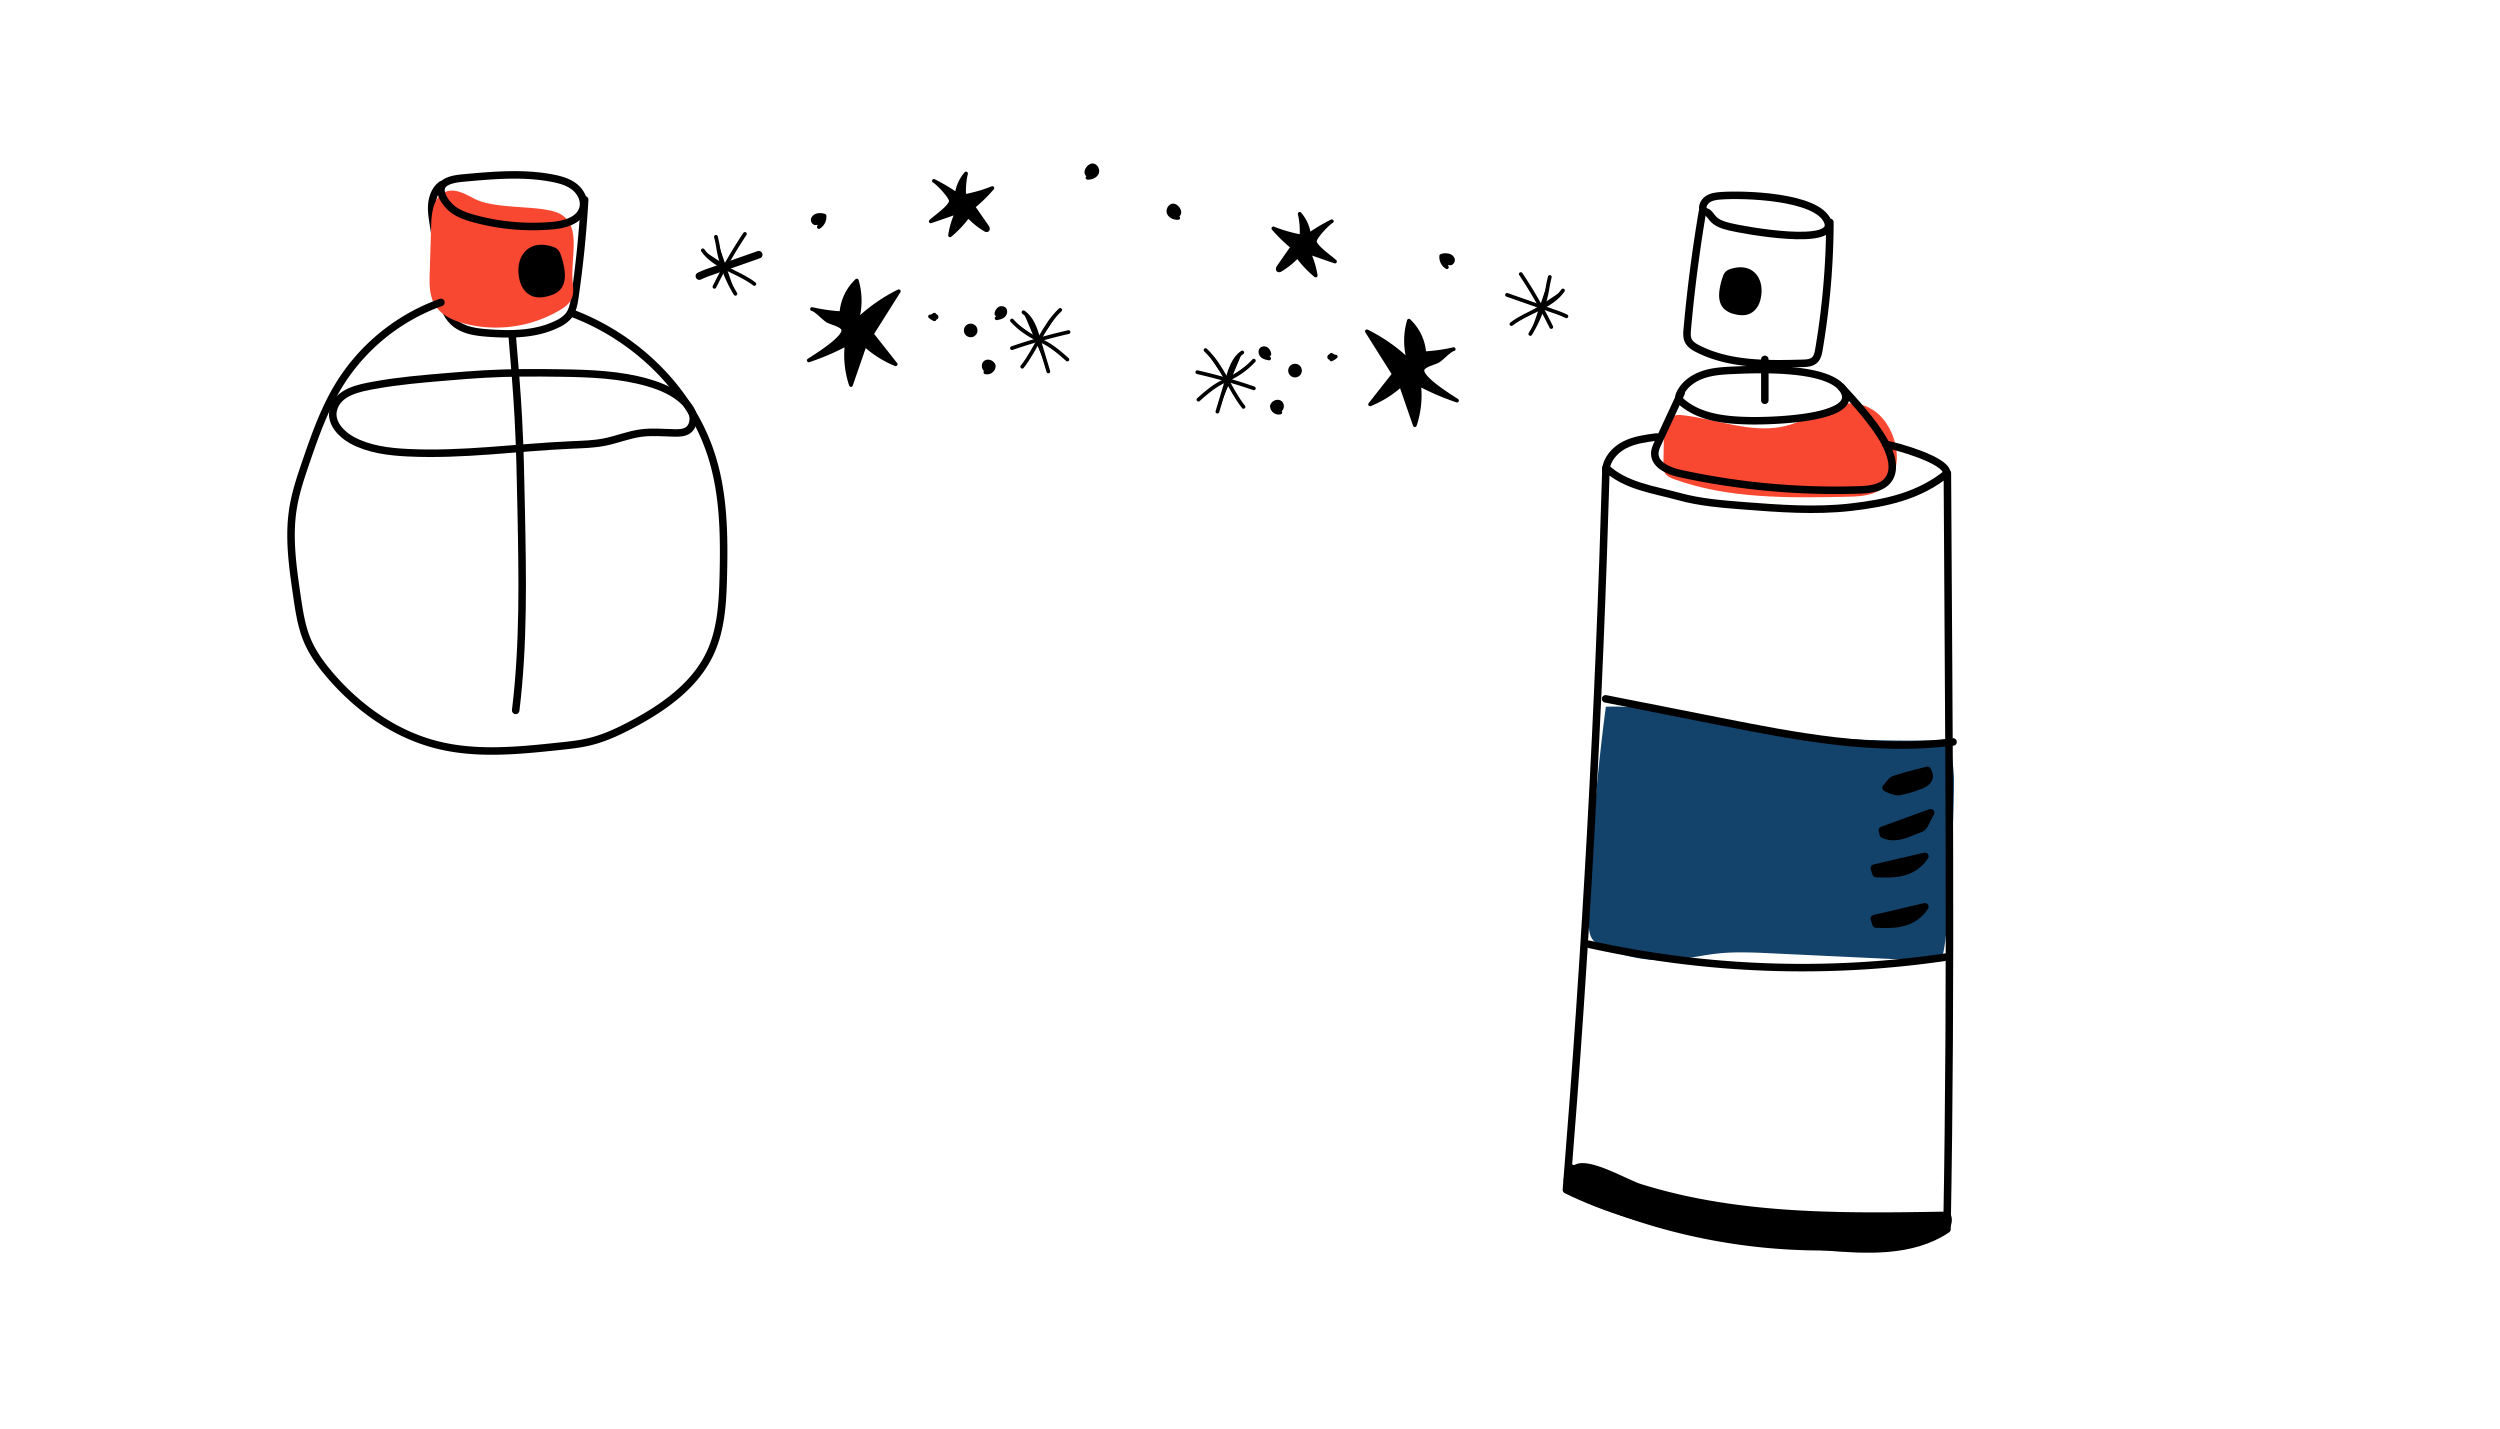 <svg id="Layer_1" data-name="Layer 1" xmlns="http://www.w3.org/2000/svg" viewBox="0 0 1887.44 1078.98"><defs><style>.cls-1{fill:none;}.cls-1,.cls-4,.cls-5{stroke:#000;stroke-linecap:round;stroke-linejoin:round;}.cls-1,.cls-4{stroke-width:5.67px;}.cls-2{fill:#13426a;}.cls-3{fill:#f84832;}.cls-5{stroke-width:2.83px;}</style></defs><title>Parcels</title><path class="cls-1" d="M441.42,150.81q-2.12,36.87-7.41,73.47c-.71,4.9-1.56,10-4.6,13.95a23.6,23.6,0,0,1-8.22,6.18c-16.09,8.11-34.94,8.34-52.9,7-9.11-.68-18.85-2-25.6-8.16-4.85-4.41-7.47-10.76-9.15-17.1-4.5-17.07-3.08-35.12-5.64-52.59-.88-6-2.24-12.07-1.94-18.16s2.56-12.45,7.5-16"/><path class="cls-2" d="M1365.85,555.13c-51.33-6.66-101.74-23-153.47-21.57A1535.4,1535.4,0,0,0,1199.57,695c-.13,5-.12,10.3,2.79,14.31,2.1,2.9,5.41,4.65,8.68,6.13a107.58,107.58,0,0,0,53.78,9.12c10.34-.93,20.49-3.36,30.81-4.55,13.82-1.59,27.79-.93,41.68-.28l127,6c7.38.35,11.55-127.81,10.8-139.77-1.87-29.8-4.87-26.8-34.26-26.83C1415.74,559.1,1390.73,558.36,1365.85,555.13Z"/><path class="cls-3" d="M357.86,149.89c-6.65-3.49-14.14-7.78-21.2-5.21-9,3.29-10.81,15.07-11.11,24.68q-.56,18.44-1.13,36.85c-.24,8-.38,16.52,3.62,23.48,4.69,8.16,14,12.41,23.16,14.75a94.93,94.93,0,0,0,71.37-10.24c3.64-2.17,7.31-4.79,9-8.66s1.2-8.29.8-12.5c-1.73-18.28,6.39-40.7-7.84-50.53C412,153.8,375.53,159.17,357.86,149.89Z"/><path class="cls-3" d="M1347.23,321.79c-25.07,5.68-50.59-5.18-76.11-8.24-2.82-.33-5.8-.55-8.38.64-5.56,2.58-6.45,10-6.56,16.09q-.17,9.87-.35,19.74c0,2.49,0,5.14,1.26,7.26,1.49,2.43,4.33,3.61,7,4.57,41.06,14.75,85.83,14.08,129.45,13.22,9.06-.17,18.64-.5,26.27-5.4,20.52-13.19,12.87-47.7-5.12-59.75C1391.65,294.48,1371,316.42,1347.23,321.79Z"/><path class="cls-4" d="M1455,581.59c3.25,5.35,1.15,9.4-7.37,12.06a77,77,0,0,1-14.45,4.06,25.2,25.2,0,0,1-9.23-3c2.1-2.15,3.79-5.36,6.36-6.24C1438.3,585.72,1446.59,583.87,1455,581.59Z"/><path class="cls-4" d="M1457.58,613.6c-3.31,5.47-4.58,10.77-7.49,11.8-9,3.18-18,9-28.18,4.57l-.77-3.12Z"/><path class="cls-4" d="M1415.07,655.45l38.15-8.94c-9.18,13.55-22.9,13.61-36.86,13Z"/><path class="cls-4" d="M1415.07,693.55l38.15-8.94c-9.18,13.55-22.9,13.61-36.86,13Z"/><path class="cls-1" d="M350.52,134.31c22.18-2,44.7-4,66.57.22,5.94,1.15,12,2.83,16.72,6.6s7.88,10.07,6.4,15.94c-2.3,9.14-13.49,12.41-22.88,13.26a167.91,167.91,0,0,1-58.91-5.14c-6-1.61-12-3.62-16.83-7.42-3.89-3-10.35-11.07-8.25-16.57S345.63,134.75,350.52,134.31Z"/><path class="cls-1" d="M386.67,253.21c1.76,20.62,3.51,41.24,4.64,61.91,1.27,23.43,1.73,46.9,2.19,70.36,1,50.33,1.95,100.87-4.17,150.83"/><path class="cls-1" d="M337.38,284.48c9.37-.78,18.73-1.57,28.12-2.09,19.3-1.09,38.64-1.07,58-.77,22.27.34,44.83,1.11,66.2,7.39,9.89,2.9,19.68,7.13,27.06,14.34,2.94,2.87,5.51,6.32,6.38,10.34s-.3,8.67-3.63,11.08c-2.82,2-6.56,2.16-10,2.1-8.56-.17-17.17-1.05-25.65.1-9.35,1.27-18.2,4.94-27.45,6.79-8.1,1.61-16.41,1.8-24.66,2.16-41.35,1.8-82.61,7.91-123.95,5.87-14.44-.71-29.24-2.54-42-9.44-8.42-4.57-16.34-13.28-14.24-22.63,3.12-13.87,19.66-16.8,31.16-18.89C300.77,287.54,319.1,286,337.38,284.48Z"/><path class="cls-1" d="M432.34,236.65c49.08,18.62,90.3,59.25,105.51,109.5,8.63,28.5,8.95,58.78,8.24,88.55-.48,19.94-1.52,40.47-10,58.52-11.48,24.45-35,40.94-58.81,53.61-10,5.31-20.34,10.19-31.32,12.94-7.85,2-15.93,2.83-24,3.68-30.66,3.25-62.09,6.46-92-1.09-31.88-8.05-59.94-28.09-81.23-53.15-6.54-7.7-12.56-16-16.54-25.27-4.58-10.7-6.31-22.37-8-33.89-3.22-22-6.44-44.34-2.94-66.26,1.93-12.06,5.86-23.69,9.82-35.25,6.89-20.07,14-40.27,25.17-58.33a149.62,149.62,0,0,1,76.64-61.88"/><path class="cls-4" d="M416.43,189a6.49,6.49,0,0,1,2.76,1.54,7.14,7.14,0,0,1,1.4,2.55,53,53,0,0,1,2.72,10.67c.67,4.56.55,9.72-2.56,13.12-2,2.13-4.81,3.21-7.62,3.95-3.44.89-7.18,1.36-10.48,0-3.88-1.59-6.46-5.49-7.49-9.56C391.28,196,399.7,183.35,416.43,189Z"/><path class="cls-1" d="M1470.22,357.16c1,191.06,3.19,379.89-.3,570.91-26.41,17.81-61,15.81-92.7,13.13-65.79-5.55-135.31-13.89-194.62-42.91q22.08-272.09,29.87-545.08c15,13.83,35.54,16.29,55.21,21.7,15.7,4.33,32.06,5.63,48.29,6.9,27.09,2.11,54.38,4.2,81.37,1.11S1449.18,374.36,1470.22,357.16Z"/><path class="cls-1" d="M1308.15,279.58c-7.66.33-15.43.84-22.67,3.38s-14,7.38-17.19,14.35a5.63,5.63,0,0,0-.67,3.22,6.05,6.05,0,0,0,2.39,3.31c14.35,12,34.5,13.62,53.2,13.82,13.3.14,78.79-1.32,69.41-21.64C1383.41,276.07,1325.14,278.83,1308.15,279.58Z"/><path class="cls-1" d="M1269.22,296.72l-17.56,37.86c-1.1,2.39-2.23,4.86-2.32,7.5-.29,8.95,10.45,13.55,19.2,15.45a551.85,551.85,0,0,0,135.08,12.34c8-.26,17.06-1.22,21.91-7.59,5.74-7.53,2.48-18.36-1.76-26.83-6.91-13.83-23-31.87-33.59-43.09"/><path class="cls-1" d="M1212.19,527.61l85.94,17c58.17,11.48,117.56,23,176.38,15.54"/><path class="cls-1" d="M1199.59,712.89a743.88,743.88,0,0,0,271.82,9.36"/><path class="cls-1" d="M1186.37,881.9a528.6,528.6,0,0,0,282.32,36"/><path class="cls-1" d="M1212.36,355.2c.42-8.34,6.72-15.48,14.14-19.29s15.91-4.92,24.2-6"/><path class="cls-1" d="M1469.65,356.57c-1-9.25-36.71-19.57-45.88-21.12"/><path class="cls-1" d="M1299.33,147.78c-3.59.26-7.35.71-10.28,2.81s-4.61,6.34-2.73,9.41c2.67-1,4.7,2.32,6.47,4.55,3.08,3.89,8.19,5.45,13,6.64,10.6,2.62,82.37,15.64,74-4.15C1371.73,147.93,1315.88,146.58,1299.33,147.78Z"/><path class="cls-1" d="M1285.24,160.19q-7.42,43.92-11.39,88.32c-.27,3-.49,6.17.86,8.85s4.27,4.53,7.07,5.95c24,12.19,52.23,11.72,79.15,11,3.12-.09,6.51-.28,8.86-2.33s3-5.26,3.48-8.27a584.53,584.53,0,0,0,8.26-95.87"/><path class="cls-1" d="M1332.4,271.31v30.9"/><path class="cls-4" d="M1307.19,205.85a5.92,5.92,0,0,0-2.47,1.38,6.56,6.56,0,0,0-1.25,2.29,48,48,0,0,0-2.44,9.57c-.6,4.09-.5,8.72,2.29,11.76a13.67,13.67,0,0,0,6.83,3.54c3.09.81,6.45,1.22,9.4,0,3.49-1.42,5.79-4.92,6.72-8.57C1329.75,212.16,1322.2,200.82,1307.19,205.85Z"/><path class="cls-5" d="M702.56,239a9.25,9.25,0,0,0,2.86-1.43l.07,1.24a.91.91,0,0,1,1.19-.2.84.84,0,0,1,.2,1.17,3,3,0,0,0-1.26-.06,1.81,1.81,0,0,1-.1,1.31,11.34,11.34,0,0,1-3.35-2.1"/><path class="cls-5" d="M610.6,272.08a181.7,181.7,0,0,0,28.65-12.31,71.7,71.7,0,0,0,3.2,30.91l10.49-30.35A78.17,78.17,0,0,0,676.2,275l-18-22.83,20.36-32.29a126.82,126.82,0,0,0-31.69,22.3,54,54,0,0,0,0-30.35,37.5,37.5,0,0,0-11.64,24.62,131.41,131.41,0,0,1-22.16-3.13c3.31.76,8.64,7.12,12,9,3,1.65,11.21,3.25,11.6,6.78C637.43,255.49,615.41,268.94,610.6,272.08Z"/><path class="cls-5" d="M702.71,167.12l19.83-6.87a64.23,64.23,0,0,0-5.27,17.4A82.46,82.46,0,0,0,731,163.05a58,58,0,0,0,12.73,10.3,1.74,1.74,0,0,0,1.62.33c.87-.45.42-1.77-.14-2.58l-10.43-15A113.63,113.63,0,0,0,749.2,142,111.53,111.53,0,0,1,728,148.09,56.65,56.65,0,0,1,729.33,131a30.44,30.44,0,0,0-7.06,15.81,139.5,139.5,0,0,0-17.17-10.22c2.79,1.4,13.18,12.27,12.81,15.33C717.38,156.31,705.9,164.07,702.71,167.12Z"/><path class="cls-5" d="M764,262.84a415.37,415.37,0,0,1,42.7-12.13"/><path class="cls-5" d="M616.09,168.51c-1.6.29-2.87-1.74-2.35-3.28a4.73,4.73,0,0,1,3.73-2.75,9.07,9.07,0,0,1,5,.42,9,9,0,0,1-4.25,8.48"/><path class="cls-5" d="M733.81,253.06a3.71,3.71,0,1,0-.52.1"/><path class="cls-5" d="M745,279.58c-2.59-.49-3.14-4.66-.94-6.1s5.54.15,6.22,2.69a5.1,5.1,0,0,1-6.34,4.9"/><path class="cls-5" d="M753.82,238.86,752.26,237a5.71,5.71,0,0,1,1.89-3.69,3.22,3.22,0,0,1,3.92-.16c1.47,1.23,1,3.76-.36,5.06s-3.38,1.72-5.26,2.07"/><path class="cls-5" d="M821.07,131.88c-1.71-1.23-.66-4,.83-5.48a5.33,5.33,0,0,1,2.19-1.45c2.75-.78,5.18,2.9,4.09,5.54s-4.27,3.85-7.13,3.72"/><path class="cls-5" d="M539.39,216.54a354.59,354.59,0,0,1,23-39.93"/><path class="cls-5" d="M772.69,235.76c6.38,4.31,9,12.26,11.23,19.63q3.78,12.54,7.55,25.06"/><path class="cls-5" d="M530.6,189c8.91,12.84,26.57,15.78,38.91,25.39"/><path class="cls-4" d="M528,208.46a73.05,73.05,0,0,1,8.82-3.53l36-12.64"/><path class="cls-5" d="M764,242a60,60,0,0,0,16,12.3c3.24,1.71,6.64,3.12,9.84,4.91,5.87,3.29,11,7.78,16,12.23"/><path class="cls-5" d="M540.51,178.8a84.54,84.54,0,0,1,1.88,9.35,97.54,97.54,0,0,0,12.85,33.65"/><path class="cls-5" d="M771.77,276.87c10.61-13.59,16.07-31.07,28.64-42.88"/><path class="cls-5" d="M1008,269.3a9.33,9.33,0,0,1-2.87-1.44l-.06,1.24a.92.92,0,0,0-1.19-.2.84.84,0,0,0-.2,1.17A3,3,0,0,1,1005,270a1.75,1.75,0,0,0,.1,1.31,11.14,11.14,0,0,0,3.35-2.1"/><path class="cls-5" d="M1100,302.41a182.55,182.55,0,0,1-28.65-12.32,71.53,71.53,0,0,1-3.19,30.91l-10.49-30.34a78.14,78.14,0,0,1-23.26,14.61l17.95-22.82L1032,250.16a126.82,126.82,0,0,1,31.69,22.3,54,54,0,0,1,0-30.35,37.47,37.47,0,0,1,11.64,24.61,130.38,130.38,0,0,0,22.16-3.12c-3.31.76-8.64,7.12-12,9-3,1.65-11.2,3.26-11.59,6.78C1073.15,285.81,1095.17,299.27,1100,302.41Z"/><path class="cls-5" d="M1007.87,197.45,988,190.58A65,65,0,0,1,993.31,208a82.4,82.4,0,0,1-13.77-14.59,58.22,58.22,0,0,1-12.73,10.3,1.74,1.74,0,0,1-1.62.33c-.87-.45-.42-1.78.14-2.59l10.43-15a114.31,114.31,0,0,1-14.38-14,111.5,111.5,0,0,0,21.19,6.07,56.58,56.58,0,0,0-1.32-17.06,30.4,30.4,0,0,1,7.06,15.8,139.43,139.43,0,0,1,17.17-10.21c-2.79,1.4-13.18,12.27-12.81,15.32C993.2,186.64,1004.68,194.39,1007.87,197.45Z"/><path class="cls-5" d="M946.61,293.17A410.21,410.21,0,0,0,903.92,281"/><path class="cls-5" d="M1094.49,198.84c1.6.29,2.87-1.74,2.35-3.28a4.71,4.71,0,0,0-3.73-2.75,9.06,9.06,0,0,0-5,.41,9,9,0,0,0,4.25,8.49"/><path class="cls-5" d="M976.76,283.39a3.73,3.73,0,1,1,.53.1"/><path class="cls-5" d="M965.55,309.9c2.59-.48,3.14-4.65.94-6.09s-5.54.15-6.22,2.69a5.11,5.11,0,0,0,6.34,4.9"/><path class="cls-5" d="M956.76,269.19l1.56-1.83a5.71,5.71,0,0,0-1.89-3.69,3.2,3.2,0,0,0-3.92-.16c-1.47,1.23-1,3.75.36,5.06s3.38,1.71,5.26,2.07"/><path class="cls-5" d="M889.51,162.21c1.71-1.24.65-4-.83-5.48a5.25,5.25,0,0,0-2.19-1.46c-2.75-.77-5.18,2.91-4.09,5.55s4.27,3.85,7.13,3.72"/><path class="cls-5" d="M1171.18,246.87a352.55,352.55,0,0,0-23-39.94"/><path class="cls-5" d="M937.89,266.09c-6.38,4.3-9,12.26-11.23,19.63q-3.78,12.52-7.55,25.06"/><path class="cls-5" d="M1180,219.29c-8.92,12.84-26.58,15.78-38.91,25.38"/><path class="cls-5" d="M1182.6,238.79a72.55,72.55,0,0,0-8.83-3.53l-36-12.64"/><path class="cls-5" d="M946.61,272.3a59.79,59.79,0,0,1-16,12.29c-3.24,1.72-6.64,3.13-9.84,4.92-5.87,3.28-11,7.77-16,12.23"/><path class="cls-5" d="M1170.06,209.13a86.7,86.7,0,0,0-1.87,9.34,97.72,97.72,0,0,1-12.85,33.66"/><path class="cls-5" d="M938.81,307.2c-10.61-13.59-16.07-31.08-28.64-42.89"/><path class="cls-4" d="M1453.17,934.5c4.59-.81,9.35-1.78,13-4.63s5.88-8.17,3.75-12.31c-77.56,1.3-157.29,2.5-232.1-21-10.16-3.2-39-20.23-48-14.38-21.68,14.07,18.19,26.63,27,30a449.46,449.46,0,0,0,236.39,22.38Z"/></svg>